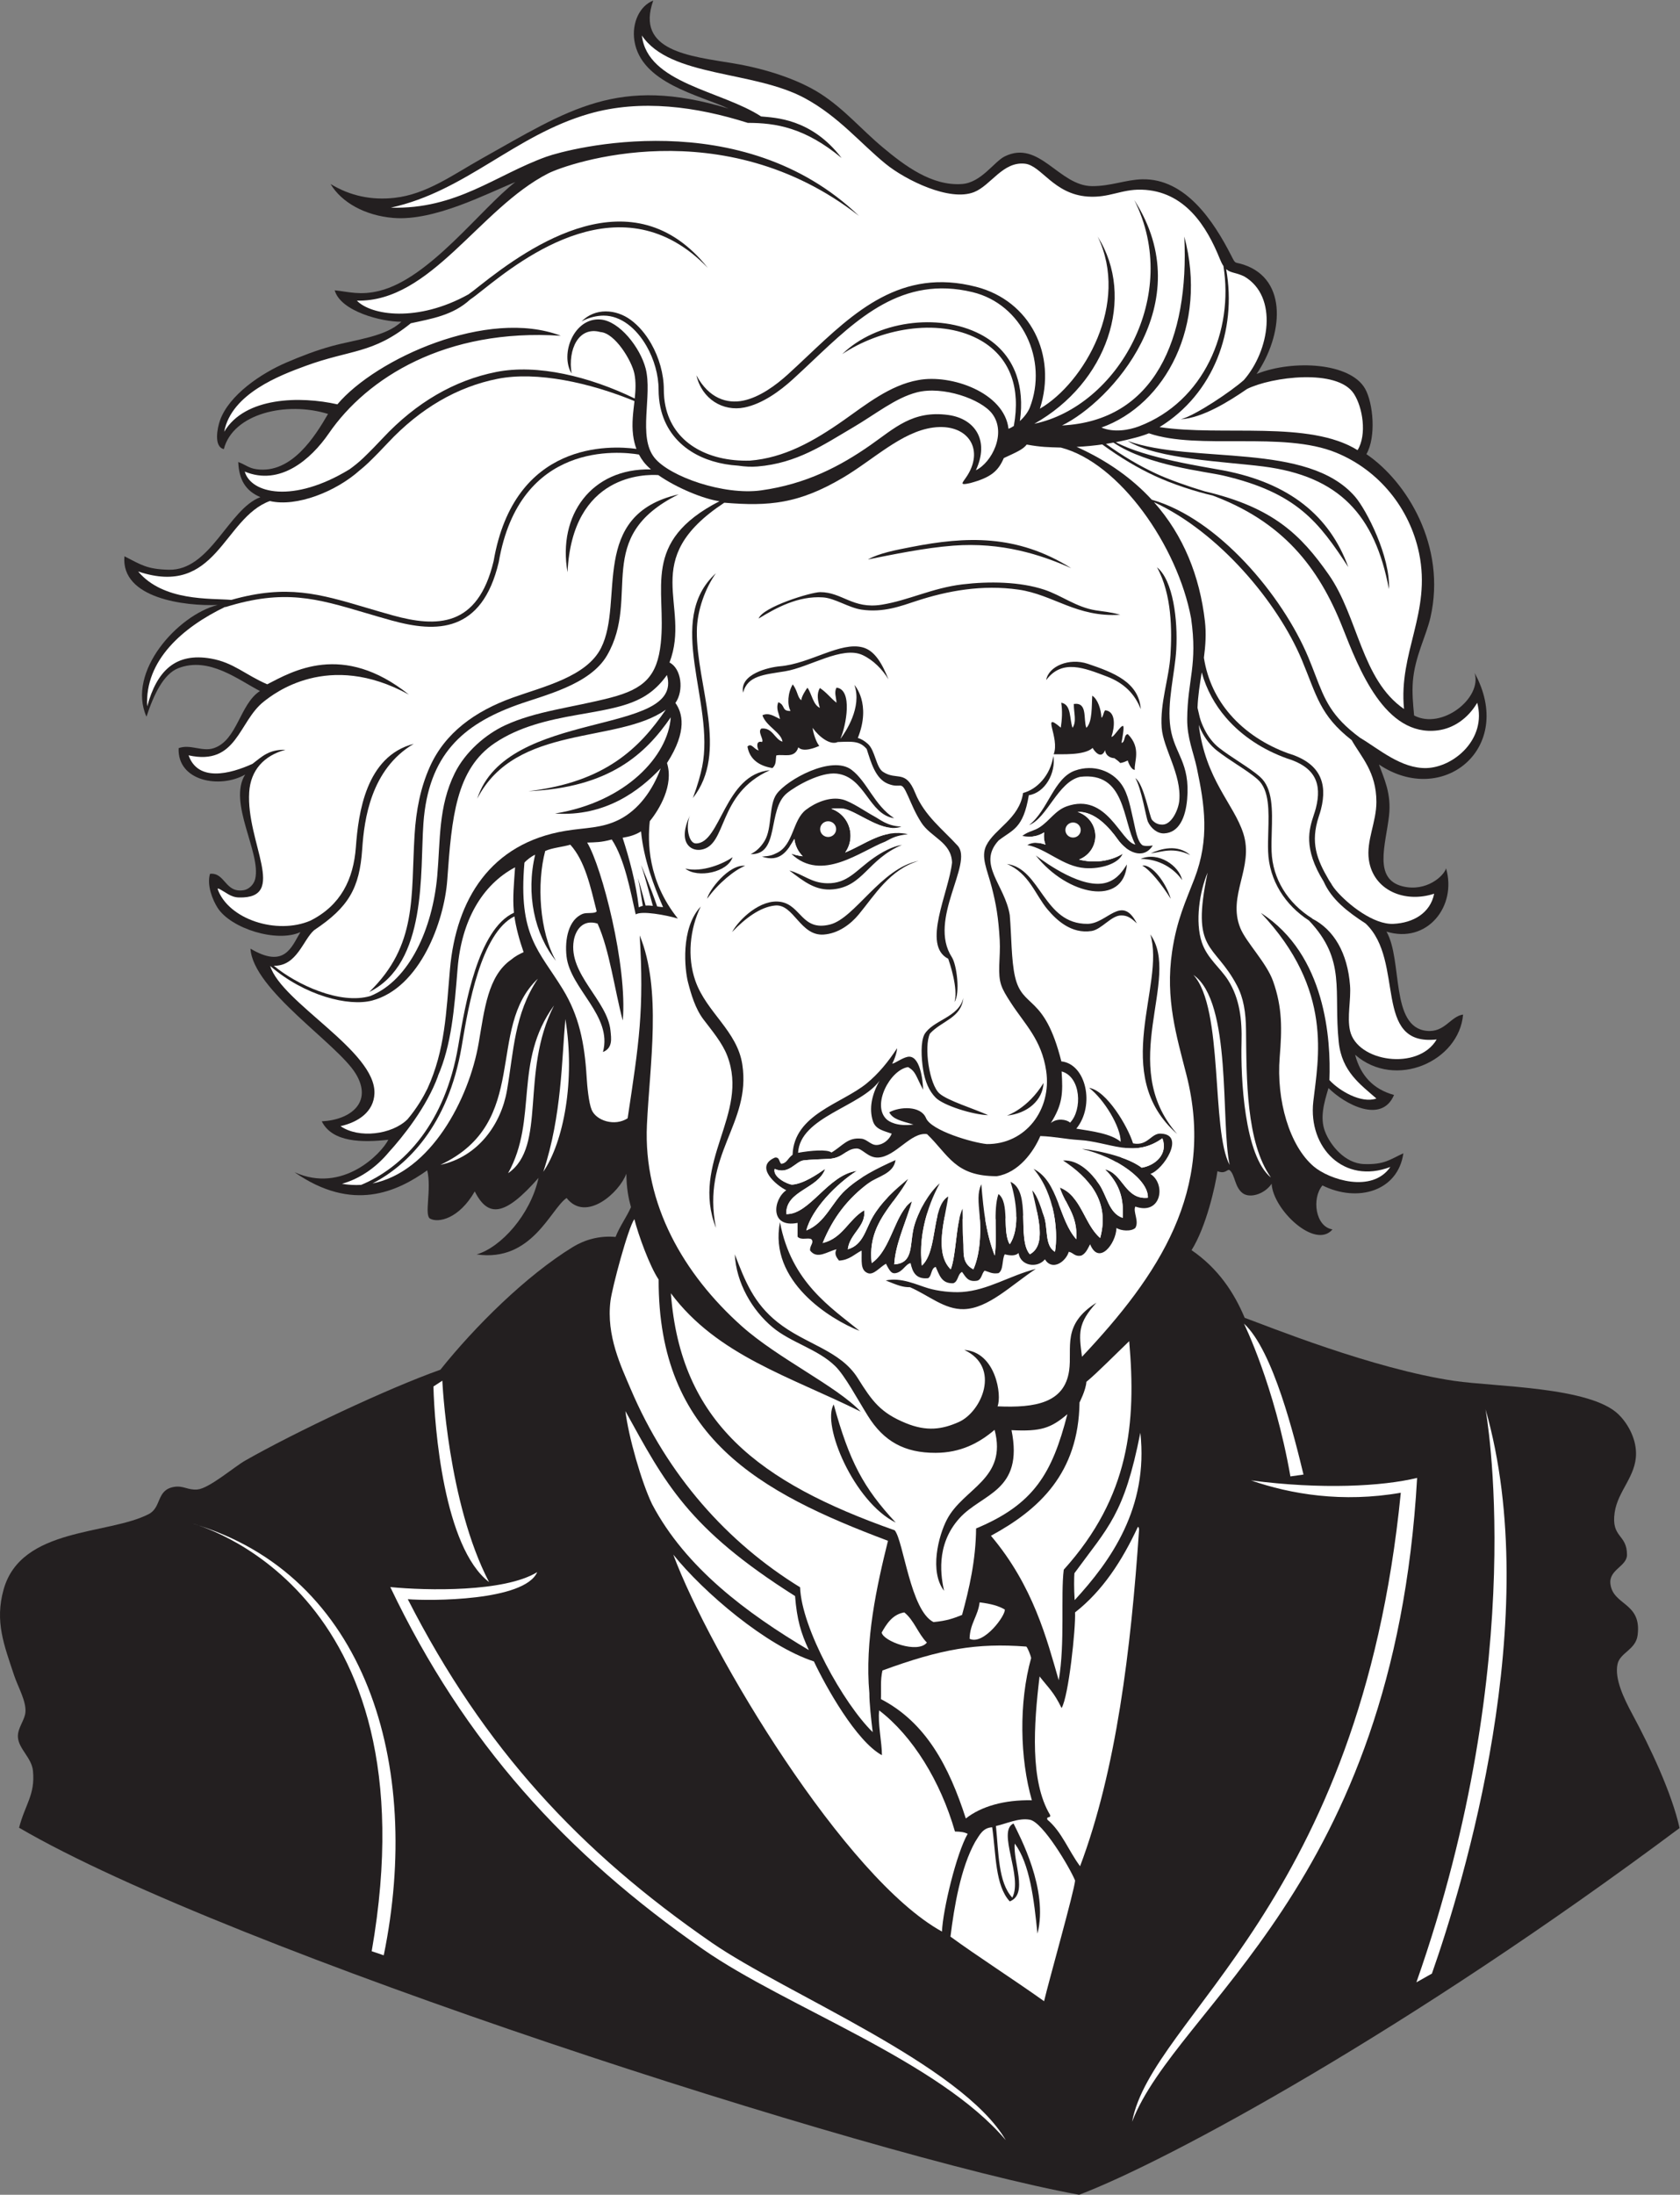 <?xml version="1.0" encoding="UTF-8" standalone="no"?>
<svg
   xmlns:dc="http://purl.org/dc/elements/1.1/"
   xmlns:cc="http://creativecommons.org/ns#"
   xmlns:rdf="http://www.w3.org/1999/02/22-rdf-syntax-ns#"
   xmlns:svg="http://www.w3.org/2000/svg"
   xmlns="http://www.w3.org/2000/svg"
   viewBox="0 0 707.773 923.973"
   height="923.973"
   width="707.773"
   xml:space="preserve"
   id="svg2"
   version="1.1"><rect x="0" y="0" width="707.773" height="923.973" fill="#808080" stroke="none"/><defs
     id="defs6" /><g
     transform="matrix(1.333,0,0,-1.333,0,923.973)"
     id="g10"><g
       transform="scale(0.1)"
       id="g12"><path
         id="path14"
         style="fill:#231f20;fill-opacity:1;fill-rule:evenodd;stroke:none"
         d="m 1702.03,3211.56 c -106.9,-121.76 -159.48,-126.03 -201.57,-42.75 -49.87,-86.92 -115.22,-100.02 -140.97,-86.11 -19.67,10.6 5.26,92.48 -9.22,152.65 -94.9,-67.09 -235.15,-134.06 -419.622,-5.84 152.522,-69.1 274.972,59.26 296.602,102.44 -81.12,-9.06 -176.73,-9.08 -210.32,58.17 91.17,4.57 162.51,60.06 107.15,150.78 -57.59,94.37 -324.291,263.99 -332.51,394.59 108.098,-63.95 129.407,4.76 157.899,52.26 -74.512,-34.27 -220.321,11.28 -261.903,76.96 -15.824,25 -34.515,71.24 -23.812,107.15 48.266,4.89 47.277,-62.06 107.144,-51.59 14.731,2.58 31.325,16.65 35.719,35.71 19.067,82.72 -87.394,241.23 -31.75,329.36 -79.949,-45.52 -214.668,-21.16 -210.316,83.34 36.953,13.75 74.265,-12.31 111.113,0 74.652,24.93 82.242,139.41 145.953,180.46 -68.117,35.02 -160.816,109.77 -258.058,72.13 -47.227,-18.29 -78.098,-84.73 -100.633,-153.22 -63.317,141.75 99.265,321.24 224.969,352.83 -102.211,-4.04 -306.336,20.08 -294.672,153.79 53.734,-27.32 70.937,-40.62 139.582,-42.51 132.054,-3.65 189.351,191.79 290.179,229.28 -47.871,20.25 -67.625,55.98 -70.019,110.95 22.949,-8.32 32.851,-19.29 57.621,-22.76 111.547,-15.69 186.055,105.6 226.184,174.59 -131.872,40.8 -300.161,1.4 -329.364,-111.11 -32.972,7.9 -20.261,68.04 -11.91,91.27 28.68,79.66 129.254,147.88 210.324,182.54 46.285,19.78 92.625,37.81 142.85,51.59 75.1,20.6 170.9,29.58 219.8,76.93 -61.4,-0.71 -192.22,32.68 -210.68,99.24 45.06,-4.53 80.31,-16.83 141.68,-1.57 158.59,39.44 319,258.06 428.98,343.29 -87.79,-35.05 -254.94,-123.99 -385.33,-113.13 -89.55,7.46 -163.57,48.78 -198.41,107.14 62.51,-37.91 129.83,-51.7 202.37,-43.66 100.78,11.19 184.01,72.66 273.82,123.02 276.96,155.32 432.68,264.88 781.73,158.73 -92.77,43.25 -276.55,80.18 -297.61,214.28 -8.72,55.47 16.21,110.23 59.52,126.99 -56.66,-159.79 115.05,-175.29 253.97,-198.42 104.77,-17.43 206.24,-52.02 273.8,-95.23 75.74,-48.42 129.39,-113.1 198.41,-170.64 67.76,-56.44 154.01,-122.21 250,-115.07 60.7,4.51 101.18,70.79 134.92,87.3 109.49,53.58 170.93,-93.32 275.71,-94 59.26,-0.38 106.55,20.41 158.74,21.58 136.53,3.05 225.73,-132.14 281.29,-241.11 15,-29.44 9.13,-18.44 39.37,-28.57 141.73,-47.41 123.25,-224.05 40.73,-345.13 l 1.78,0.72 c 113.75,44.78 294.63,35.41 341.26,-47.61 25.51,-45.42 35.28,-152.09 3.98,-206.35 127.69,-86.54 253.82,-290.92 202.37,-515.87 -13.26,-57.97 -49.51,-124.06 -55.56,-202.38 -2.74,-35.73 0.43,-69.45 3.98,-107.14 88.05,-46.28 215.98,55.49 191.13,134.53 130.04,-237.83 -100.9,-424.66 -302.24,-289.29 15.63,-43.67 40,-91.53 31.74,-162.7 -10.56,-91.05 -50.33,-199.43 43.65,-222.22 74.38,-18.03 130.39,33 136.64,57.11 35.08,-120.1 -59.84,-239.5 -188.23,-199.96 51.91,-91.18 11.06,-301.38 126.98,-313.49 57.08,-5.97 75.36,46 115.09,51.58 -12.34,-147.32 -213.78,-238.09 -341.27,-126.98 17.36,-65.97 57.58,-109.09 123.02,-126.99 -39.16,-92.78 -156.73,-28.64 -207.17,21.91 -14.22,-47.65 -27.58,-93.4 -11.09,-136.97 16.21,-42.85 62.5,-100.92 123.02,-103.18 65,-2.45 82.63,14.76 124.77,34 -17.01,-119.47 -144.31,-156.78 -255.73,-101.47 -34.65,-40.76 -22.26,-130.7 31.75,-138.88 -54.8,-64.75 -188.38,62.89 -192.37,144.26 -21.78,-32.6 -69.03,-47.48 -92.13,-29.44 -24.99,19.51 -23.45,57.62 -40.07,71.8 -7.7,6.56 -12.39,-13.56 -38.96,-2.72 -6.88,-46.95 -35.13,-174.61 -81.93,-249.45 83.26,-56.99 134.18,-133.16 167.87,-213.61 69.78,-25.2 404.69,-161.45 663.3,-199.34 128.24,-18.79 427.84,-18.14 518.05,-105.51 25.68,-24.86 55.12,-71.15 55.55,-123 0.61,-72.41 -57.39,-118.42 -67.46,-186.51 -11.99,-81.25 39.07,-67.95 38.87,-134.26 -0.12,-36.54 -57.7,-46.52 -52.41,-91.6 8.13,-69.27 99.65,-57.81 85.98,-162.36 -6.04,-46.06 -55.66,-54.67 -63.5,-91.27 -9.74,-45.43 18.91,-106.21 47.24,-158.73 54.66,-101.39 124.16,-247.11 148.88,-358.87 C 4452.42,519.59 3693.59,107.402 3410.57,0 2745.05,121.816 724.242,771.406 60.258,1159.22 c 19.68,75.21 51.152,103.73 43.98,179.32 -3.965,41.77 -45.593,69.66 -47.621,107.14 -1.551,28.71 21.996,52.8 23.812,79.36 2.391,35.14 -23.945,79.53 -35.719,115.1 -31.613,95.54 -61.922,169.78 -33.203,271.83 55.488,197.07 331.121,171.37 458.961,237.99 40.609,21.29 23.297,75.14 78.207,85.41 30.754,5.74 44.453,-10.74 75.394,-7.95 37.051,3.36 116.121,71.54 150.797,91.27 158.531,90.2 448.963,227.35 616.953,286.99 107.59,134.85 270.73,297.13 418.75,387.62 36.82,22.5 83.33,36.43 134.92,31.74 13.2,33.83 33.98,60.98 48.67,93.98 -7.93,28.99 -13.85,57.97 -14.63,105.84 -21.36,-59.25 -127.53,-155.15 -188.79,-76.81 -51.08,-34.91 -109.45,-203.73 -284.34,-178.23 76.47,22.06 170.38,125.22 195.63,241.74 v 0" /><path
         id="path16"
         style="fill:#ffffff;fill-opacity:1;fill-rule:evenodd;stroke:none"
         d="m 687.402,4124.92 c 33.618,-97.03 187.703,-146.49 293.653,-100.97 95.765,48.22 136.155,130.37 143.705,232.52 7.88,106.65 31.45,286.73 182.84,325.87 -135.71,-80.03 -156.57,-238.86 -162.83,-332.17 -8.35,-124.48 -43.66,-184.11 -151.817,-256.2 -35.355,-30.77 -54.5,-114.17 -127.594,-112.53 71.082,-58.95 209.181,-123.98 305.361,-95.45 124.23,50.2 196.4,214.27 211.12,378.62 10.04,112.05 3.07,219.57 55.55,325.39 33.19,66.91 97.45,122.37 158.74,150.79 97.5,45.22 212.21,55.97 333.32,87.3 106.82,27.64 147.86,68.1 158.96,172.1 18.47,172.92 -64.43,319.58 185.44,448.36 -49.87,7.02 -135.36,41.92 -193.24,82.53 -39.32,2.66 -272.18,5.2 -286.94,-306.83 -31.8,180.08 75.72,329.38 263.72,324.77 -9.32,8.03 -17.29,16.15 -23.45,24.2 -5.4,7.07 -10.26,14.62 -14.53,22.76 -60.39,10.11 -377.14,44.12 -443.13,-339.66 l -0.1,-0.52 c -26.54,-111.7 -75.61,-167.56 -136.34,-190.62 -60.24,-22.87 -131.17,-12.85 -202.67,6.93 -30.14,8.34 -57.94,16.57 -84.26,24.35 -152.54,45.13 -255.336,75.53 -440.719,17.66 l -0.289,0.92 C 577.984,4950.58 457.047,4846.3 465.18,4700.68 c 30.734,112.69 89.804,170.35 201.347,150.96 71.559,-12.43 108.121,-51.06 178.075,-81.26 78.464,40.24 237.508,135.21 447.738,-32.56 -255.65,140.41 -428.567,1.41 -458.121,-21.63 -80.918,-63.11 -84.477,-204.16 -238.25,-170.14 30.109,-84.69 130.847,-59.21 201.926,-26.93 30.613,23.21 51.585,45.61 104.527,44.49 -68.188,-18.26 -110.317,-64.63 -114.766,-133.58 -10.293,-158.98 124.129,-337.23 -32.797,-332.89 -26.214,0.73 -40.214,16.27 -63.492,27.78 -1.316,0 -2.64,0 -3.965,0 z M 2144.89,5370.34 c -273.85,-135.3 -118.38,-321.98 -226.1,-508.3 -54.67,-94.53 -200.9,-126.4 -286.95,-157.75 -168.14,-61.26 -278.1,-155.93 -293.65,-373.02 -11.05,-154.15 12.9,-442.04 -171.33,-532.71 153.04,148.1 131.43,300.93 143.35,495.52 4.89,79.92 19.04,150.27 48.15,215.43 48.12,107.69 142.46,175.7 261.57,218.58 97.91,35.25 233.95,65.89 279.84,157.34 74.15,147.77 -39.54,419.63 245.12,484.91 v 0" /><path
         id="path18"
         style="fill:#ffffff;fill-opacity:1;fill-rule:evenodd;stroke:none"
         d="m 3806.69,5380.06 c 216.98,-51.01 304.58,-137.54 392.59,-263.08 93.36,-133.19 103.21,-332.05 238.1,-424.6 -17.63,178.98 86.6,304.07 47.61,492.05 -29.27,141.12 -126.03,261.76 -261.89,317.46 -168.65,69.15 -434.86,7.03 -592.05,61.22 -18.92,-7.99 -57.55,-19.05 -104.53,-28.01 93.99,-50.89 280.92,-77.99 340.05,-89.28 208.29,-39.76 335.82,-143.47 394.77,-305.47 -92.84,141.59 -161.82,235 -395.94,289.38 -57.36,13.33 -237.37,30.84 -346.4,103.97 -7.73,-1.4 -15.65,-2.76 -23.73,-4.02 54.27,-39.16 106.79,-69.82 158.13,-93.73 40.47,-18.85 101.39,-40.43 153.29,-55.89 z m 583.02,-308.93 c -44.38,234.67 -157.8,356.47 -396.77,387.11 -121.85,15.62 -334.09,22.56 -429.03,80.71 207.99,-74.21 568.5,-2.14 718.7,-175.95 35.84,-41.46 111.99,-189.15 107.1,-291.87 v 0" /><path
         id="path20"
         style="fill:#ffffff;fill-opacity:1;fill-rule:evenodd;stroke:none"
         d="m 3664.62,5582.63 c 198.67,-29.93 473.01,22.46 625.93,-72.8 30.29,48.83 16.24,135.89 -11.9,178.57 -52.8,80.06 -260.23,52.9 -337.23,14.76 -57.65,-39.53 -140.09,-91.32 -209.73,-95.91 46.47,11.96 161.47,89.88 199.64,124.15 80.52,92.3 109.31,262.41 2.08,326.54 -26.29,13.39 -43.45,10.58 -58.16,23.51 C 3910,5888 3835.47,5687.18 3664.62,5582.63 v 0" /><path
         id="path22"
         style="fill:#ffffff;fill-opacity:1;fill-rule:evenodd;stroke:none"
         d="m 2006.12,5672.95 c 2.77,26.71 4.15,52.88 -1.27,78.94 -8.41,40.49 -61.04,127.91 -107.14,130.95 -68.97,19.05 -103.48,-54.56 -91.27,-130.95 -37.63,62.58 8.37,177.19 91.27,170.63 60.43,-4.77 125.77,-89.01 142.86,-154.75 22.09,-85.02 -25.43,-215.22 27.77,-281.75 48.16,-60.22 220.07,-119.5 337.3,-103.17 142.88,19.9 250.24,76.54 345.24,142.85 76.18,53.18 133.65,110.61 246.03,95.24 84.51,-11.55 131.22,-80.39 87.3,-174.6 49.97,23.92 98.04,117.21 51.58,178.57 -34.93,46.16 -155.86,88.61 -238.08,67.46 -67.57,-17.39 -129.66,-68.47 -202.39,-111.12 -93.38,-54.75 -176.04,-112.55 -301.58,-123.01 -18.88,-1.56 -39.6,-0.54 -60.58,2.65 -56.07,3.46 -107.84,18.61 -149.66,45.41 -48.13,30.87 -83.05,77.07 -96.26,138.56 -1.88,8.76 -3.32,17.89 -4.3,27.37 -0.98,9.56 -1.49,19.3 -1.49,29.18 0,45.67 -14.08,95.29 -38.07,137.12 -15.9,27.74 -36.12,51.97 -59.37,69.18 -22.83,16.9 -48.65,27.04 -76.24,27.04 -20.73,0 -47.54,-5.73 -70.03,-18.62 43.16,43.83 108.95,39.71 156.09,4.82 25.19,-18.63 46.92,-44.61 63.9,-74.22 25.36,-44.23 40.25,-96.83 40.25,-145.32 0,-17.91 1.65,-35.59 5.4,-53.12 12.22,-56.84 44.51,-99.56 89.03,-128.1 48.16,-30.88 110.7,-45.35 177.83,-43.42 107.57,8.66 200.25,60.08 297.31,128.3 67.39,47.37 145.18,110.23 234.25,126 104.05,19.76 272.61,-39.47 285.58,-153.78 5.25,1.96 10.96,5.03 16.78,8.91 11.22,61.21 7.55,112.82 -7.35,155.24 -19.24,54.78 -57.4,94.47 -106.38,119.93 -130.26,67.69 -311.7,30.36 -428.62,-48.3 106.55,104.07 303.54,131.91 436.24,62.96 52.56,-27.32 93.56,-70.06 114.33,-129.17 14.28,-40.67 18.9,-89 10.99,-145.26 13.7,12.87 25.84,28.62 31.47,43.15 58.03,149.65 -24.13,326.34 -181.25,364.16 -221.89,53.45 -364.35,-83.81 -506.92,-218.43 -20.68,-19.53 -41.36,-39.06 -61.91,-57.71 -39.72,-36.03 -95.07,-76.66 -152.15,-88.14 -67.64,-13.6 -134.36,26.62 -151.61,101.45 39.75,-73.55 97.2,-89.99 147.3,-79.92 52.18,10.48 104.1,48.82 141.65,82.89 20.94,19.01 41.3,38.23 61.65,57.45 148.5,140.22 296.9,280.35 533.61,219.17 171.34,-44.27 255.77,-215.03 201.38,-384.89 139.54,81.38 284.93,332.85 182.53,543.65 121.53,-193.02 29.76,-462.17 -200.27,-591.27 261.55,54.48 467.59,405.98 316.07,706.51 210.72,-327.76 -76.26,-637.82 -228.44,-711.85 292.54,14.72 402.08,273.57 386.45,596.61 74.88,-279.66 -59.47,-531.04 -261.89,-603.18 38.69,-16.28 86.13,-8.56 119.04,3.98 204.86,78.07 299.69,301.41 266.52,506.21 -3.72,5.47 -7.37,12.51 -11.06,21.73 -40.97,102.18 -110.4,215.51 -247.52,219.32 -64.5,1.8 -102.52,-26.6 -170.47,-21.74 -108.25,7.75 -146.12,98.3 -198.57,103.84 -69.72,7.37 -107.08,-68.36 -160.27,-89.66 -77.51,-31.04 -217.13,38.36 -279.16,88.7 -79.57,64.57 -148.11,149.24 -255.02,207.3 -163.61,88.86 -426.29,65.57 -515.87,198.42 17.49,-151.79 250.39,-173.3 376.84,-255.59 42.07,-4.16 158.3,-5.39 254.33,-131.21 -116.31,96.52 -208.33,110.79 -296.51,110.95 -161.31,51.03 -337.46,75.99 -501.68,28.69 -235.2,-67.74 -390.23,-244.96 -626.62,-296.49 209.2,-5.78 330.59,103.15 492.21,161.03 68.74,24.63 616,169.53 987.5,-187.05 -429.88,335.51 -919.83,166.01 -982.47,134.04 -217.06,-110.77 -370.52,-406.88 -604.39,-401.67 45.02,-46.62 191.9,-69.46 352.78,19.88 8.59,5.96 20.66,15.51 35.58,27.32 157.87,124.88 483.57,354.44 720.77,56.25 -269.42,279.79 -587.05,28.54 -710.56,-69.17 -17.24,-13.63 -30.82,-24.38 -40.4,-30.61 -54.75,-50.29 -121.94,-60.69 -187.7,-75.13 -120.59,-97.49 -190.09,-82.31 -333.164,-134.89 -78.571,-28.87 -234.16,-86.91 -256.617,-207.75 65.718,110.66 240.839,112.94 357.711,86.62 121.57,143.97 475.17,304.89 706.09,216.56 -364.32,24.03 -612.75,-133.33 -733.12,-308.3 -56.681,-82.36 -154.342,-166.92 -265.701,-120.68 19.231,-68.77 152.613,-101.68 331.261,7.34 13.68,9.82 28.99,21.89 43.75,36.03 22.68,21.76 44.74,44.69 61.17,62.24 106.08,113.33 227.37,182.86 358.29,208.94 129.81,25.87 294.26,-13.89 438.11,-83.75 v 0" /><path
         id="path24"
         style="fill:#ffffff;fill-opacity:1;fill-rule:evenodd;stroke:none"
         d="m 2011.41,5513.87 c -4.92,13.03 -8.48,27.45 -10.53,43.58 -4.74,37.47 0.51,72.91 4.36,107.34 -139.49,57.58 -308.39,95.11 -432.93,70.3 -126.49,-25.2 -243.81,-92.52 -346.57,-202.32 -16.99,-18.13 -39.51,-41.58 -61.95,-63.1 -8.98,-8.6 -18.17,-16.51 -27.13,-23.66 -74.86,-66.99 -199.59,-116.69 -283.805,-96.83 -147.761,-54.02 -167.429,-305.64 -416.234,-222.57 79.684,-94.75 228.238,-84.2 294.512,-89.64 175.289,49.59 277.637,19.33 426.437,-24.68 26.37,-7.81 54.22,-16.05 84,-24.29 68.58,-18.97 136.24,-28.73 192.46,-7.38 55.72,21.15 101,73.51 126.07,179 v 0 c 65.53,379.42 367.85,365.57 451.31,354.25 v 0" /><path
         id="path26"
         style="fill:#ffffff;fill-opacity:1;fill-rule:evenodd;stroke:none"
         d="m 1177.32,3193.98 c 183.13,36.43 304.6,264.71 335.47,442.85 18.45,106.45 28.9,212.4 102.7,263.92 12.36,10.5 27.01,18.26 39.37,23.62 -13.47,38.57 -24.1,77.84 -29.07,113.09 -106.35,-52.51 -146.13,-288.73 -164.73,-399.23 l -2.01,-11.94 c -21.29,-125.47 -64.85,-220.04 -116.93,-290.18 -51.03,-68.73 -110.25,-114.06 -164.8,-142.13 v 0" /><path
         id="path28"
         style="fill:#ffffff;fill-opacity:1;fill-rule:evenodd;stroke:none"
         d="m 1228.65,3292.48 c -35.46,-42.69 -84.98,-81.7 -147.85,-99.65 20.79,-3.49 40.95,-4.53 60.5,-3.42 61,25.08 132.2,72.7 191.99,153.25 51.15,68.88 93.94,161.87 114.91,285.44 l 2.02,11.94 c 19.08,113.39 60.07,356.87 174.14,408.92 -0.17,1.52 -0.32,3.03 -0.46,4.53 -3.98,42.77 0.51,87.7 3.97,138.89 -104.68,-55.75 -169.41,-168.68 -181.7,-320.36 -10.31,-127.23 -19.32,-240.49 -62.3,-339.04 l 0.52,0.27 c -35.9,-98.6 -112.16,-193.04 -155.74,-240.77 v 0" /><path
         id="path30"
         style="fill:#ffffff;fill-opacity:1;fill-rule:evenodd;stroke:none"
         d="m 853.867,3880.83 c 36.43,-116.34 334.643,-268.85 329.563,-402.73 -2.18,-57.71 -50.85,-90.5 -107.14,-103.18 57.6,-40.04 162.48,-26.64 210.98,21.06 l -0.13,-0.37 c 30.93,36.38 51.7,73.18 63.72,97.73 56.21,122.71 59.33,242.64 71.21,376.98 19.57,221.55 128.68,397.77 364.53,437.14 63.83,10.66 114.52,7.42 170.63,35.71 61.09,30.81 105.55,92.77 130.95,161.82 -66.5,-70.13 -174.73,-153.45 -334.13,-142.75 225.56,36.74 357.5,182.58 365.89,303.87 -80.18,-116.4 -193.98,-222.05 -450.08,-233.32 242.99,28.53 351.47,136.09 434.51,257.46 -152.03,-108.75 -474.33,-43.98 -596.1,-281.16 92.27,286.51 655.63,195.67 599.59,390.59 -63.12,-88.31 -139.47,-100.93 -280.34,-125.35 -98.69,-17.1 -187.72,-38.73 -263.14,-89.1 -123.91,-82.73 -136.74,-236.29 -150.79,-432.53 -9.45,-131.87 -86.38,-340.95 -237.4,-381.04 -74.06,-19.64 -212.975,14.89 -322.323,109.17 v 0" /><path
         id="path32"
         style="fill:#ffffff;fill-opacity:1;fill-rule:evenodd;stroke:none"
         d="m 4297.87,4601.88 c 60.31,-35.86 130.84,-98.49 210.93,-96.01 85.43,2.65 190.73,91.21 159.92,206.13 -29.69,-50.12 -75.26,-80.67 -124.2,-87.08 -167.7,-21.97 -250.26,195.78 -301.59,325.39 -76.11,192.11 -189.88,333.46 -409.58,416 -55.42,12.79 -127.26,35.98 -183.44,62.14 -53.91,25.12 -109.12,57.62 -166.27,99.48 -26.2,-3.76 -53.72,-6.57 -81.01,-7.71 97.87,-43.89 176.35,-100.45 237.45,-166.84 209.8,-59.55 413.24,-302.79 494.83,-497.84 8.05,-19.23 15.37,-38.3 22.22,-56.13 29.85,-77.69 50.17,-130.54 140.77,-197.5 l -0.03,-0.03 v 0" /><path
         id="path34"
         style="fill:#ffffff;fill-opacity:1;fill-rule:evenodd;stroke:none"
         d="m 4200.47,4151.24 c 2.71,-4.27 5.55,-8.61 8.56,-13.04 l -0.35,-0.23 c 4.99,-7.61 9.59,-13.79 13.53,-18.39 38.84,-45.42 119.43,-108.62 181.42,-105.75 63.56,2.94 117,34.5 128.99,95.22 -93,-30.58 -192.46,10.47 -206.36,107.14 -8.62,60.02 23.81,118.38 23.81,182.54 0,94.92 -47.78,141.63 -78.14,195.32 -100.88,78.78 -110.39,140.81 -157.34,253.04 -76.59,183.13 -263.48,404.8 -467.48,498.53 93.57,-105.13 144.7,-234.12 161.03,-376.21 4.52,-39.38 1.75,-77.5 -3.23,-115.17 11.06,-71.2 41.06,-130.52 82.11,-178.28 49.74,-57.85 115.73,-98.82 184.05,-123.49 l 0.02,0.02 c 50,-15.15 81.3,-38.04 97.54,-68.09 16.26,-30.07 17.07,-66.65 6.18,-109.27 -1.82,-7.15 -4.21,-14.4 -6.74,-22.07 -27.22,-82.72 -6.75,-135.08 32.4,-201.82 v 0" /><path
         id="path36"
         style="fill:#ffffff;fill-opacity:1;fill-rule:evenodd;stroke:none"
         d="m 4147.27,4030.21 c 68.88,-34.96 111.62,-108.84 119.48,-210.84 3.52,-45.8 -9.89,-98.72 0,-142.85 22.16,-99.06 215.61,-127.4 273.8,-27.78 -204.28,-22.67 -98.76,247.01 -224.42,366.04 -57.13,37 -107.59,75.8 -132.65,132.54 -65.65,105.9 -45.98,165.71 -31.1,210.91 2.43,7.4 4.74,14.41 6.42,20.97 9.87,38.64 9.4,71.3 -4.7,97.38 -14.12,26.11 -42.26,46.29 -87.8,60.08 l -0.38,0.16 c -70.98,25.56 -139.62,68.16 -191.43,128.42 -34.26,39.84 -61.14,87.39 -76.49,142.81 -5.91,-37.12 -11.96,-74.15 -13.24,-111.91 5.68,-21.54 5.7,-35.81 22.51,-69.1 11.32,-22.39 27.18,-43 45.71,-57.44 19.8,-15.44 41.45,-29.65 62.21,-43.3 25.14,-16.51 49.06,-32.22 67.24,-48.39 40.91,-36.35 38.92,-105.07 36.95,-173.1 -0.62,-21.32 -1.24,-42.59 -0.5,-62.61 1.58,-43.49 14.45,-83.89 35.94,-119.25 22.47,-36.98 54.4,-68.49 92.73,-92.29 l -0.28,-0.45 v 0" /><path
         id="path38"
         style="fill:#ffffff;fill-opacity:1;fill-rule:evenodd;stroke:none"
         d="m 4350.07,3462.23 c -50.63,44.47 -109.38,85 -119.05,178.57 -16.8,162.91 24.68,257.77 -93.99,383.5 -37.67,24.31 -69.13,55.98 -91.6,92.96 -22.43,36.93 -35.88,79.13 -37.54,124.55 -0.74,20.33 -0.12,41.78 0.51,63.3 1.89,65.47 3.81,131.61 -33.28,164.58 -17.74,15.76 -41.24,31.2 -65.96,47.44 -20.98,13.78 -42.82,28.14 -62.94,43.82 -19.85,15.46 -36.76,37.39 -48.76,61.14 -3.32,6.58 -6.28,13.3 -8.82,20.08 21.7,-174 110.52,-248.78 140.79,-342.65 34.68,-107.42 -51.47,-196.19 -9.3,-299.21 18.48,-45.15 82.62,-109.1 103.39,-167.47 29.89,-83.93 28.03,-152.78 21,-239.66 -11.04,-136.52 30.87,-280.11 107.14,-345.23 49.29,-42.09 184.73,-85.78 242.56,-1.91 -146.68,-55.86 -259.88,60.99 -243.58,206.23 15.09,134.52 64.83,352.52 -165.56,596.05 205.34,-131.64 221.49,-401.26 216.56,-527.91 31.23,-34.23 101.61,-75 148.43,-58.18 v 0" /><path
         id="path40"
         style="fill:#ffffff;fill-opacity:1;fill-rule:evenodd;stroke:none"
         d="m 2026.07,4305.75 c 7.68,-86.24 40.95,-173.75 69.5,-239.11 -5.59,0.15 -11.83,1.11 -18.62,2.16 -20.78,61.69 -50.79,130.77 -50.79,130.77 7.79,-21.53 25.93,-87.25 37.22,-128.86 -7.23,0.85 -14.92,1.33 -23,0.81 -12,46.91 -24.37,87.18 -24.37,87.18 3.71,-15.45 10,-52.61 15.69,-88.15 -6.44,-1.03 -5.86,-1.76 -12.7,-4.58 -8.92,76.8 -30.34,155.24 -51.23,219.77 20.17,3.63 36.46,7.02 58.3,20.01 v 0" /><path
         id="path42"
         style="fill:#ffffff;fill-opacity:1;fill-rule:evenodd;stroke:none"
         d="m 3287.97,3343.67 c 47.28,-1.68 81.05,-10.08 121.64,-12.4 97.24,-5.53 173.74,-59.49 264.13,5.31 18.74,-50.64 -22.88,-85.84 -65.44,-92.85 -58.42,44 -179.75,59.61 -188.61,59.16 111.31,-25.53 210.99,-98.42 208.17,-154.16 -72.15,-7.3 -79.16,77.34 -134.38,89 46.94,-47.89 58.07,-92.53 55.02,-152.48 -44.03,13.97 -49.8,70.41 -75.4,107.13 -23.75,34.08 -63.76,77 -113.16,74.03 80.78,-53.03 149.18,-128.48 117.12,-244.65 -51.09,44.12 -58.9,131.56 -126.98,158.73 17.45,-53.99 56.6,-86.25 51.59,-162.7 -56.44,62.62 -56.03,182.05 -134.92,222.23 68.44,-80.29 78.07,-202.38 67.46,-261.91 -34.12,20 -20.82,76.42 -35.71,115.07 -7.82,20.32 -18.73,61.18 -36.06,78.64 19.42,-85.86 45.18,-172.89 -7.6,-201.64 -42.52,48.49 6.73,197.14 -61.06,228.94 17.7,-55.08 31.41,-146.72 -2.43,-197.21 -24.97,39.83 0.86,130.49 -35.71,158.73 -17.53,-51.25 -2.57,-135.01 -11.9,-194.45 -27.04,70.86 -34.74,134.86 -42.28,225.22 -12.66,-27.31 -9.15,-54.69 -5.35,-98.23 5.43,-62.22 -0.22,-127.73 -19.83,-170.64 -39.47,21.33 -28.66,55.98 -32.07,90.94 -2.06,21.36 -1.23,70.64 -2.09,100.68 -21.14,-43.69 -19.33,-144.75 -37.28,-191.62 -53.55,52.58 -17.76,160.27 -7.93,230.16 -53.39,-31.25 -31.97,-171.7 -83.32,-218.25 -10.99,86.49 13.72,181.78 56.37,259.81 -32.52,-28.36 -66.55,-85.53 -80.19,-132.81 -16.4,-56.86 1.01,-119.07 -63.49,-123.03 3.49,65.45 37.61,134.24 55.54,198.42 -54.4,-36.88 -64.61,-152.31 -126.98,-194.44 -14.27,125.98 72.14,184.03 115.09,265.86 -36.71,-31.03 -80.54,-67.44 -111.11,-119.04 -23.57,-39.81 -30.39,-89.34 -79.37,-103.17 5.82,49.95 58.92,73.05 51.59,122.99 -49.26,-28.77 -67.67,-88.4 -130.96,-103.16 32.8,80.47 79.6,140.96 146.83,190.49 26.72,19.67 77.79,28.45 83.34,71.4 -60.53,-27.38 -114.16,-54.08 -158.73,-95.21 -43,-39.69 -63.96,-103.99 -123.03,-126.99 16.49,66.85 95.9,147.95 159.67,188.16 -91.42,-12.64 -149.37,-138.81 -223.16,-136.58 -2.25,75.15 100.91,78.89 123.02,142.87 -25.01,-17.34 -67.77,-46.91 -104.09,-49.81 -13.05,-0.05 -63.28,23.93 -55.44,49.58 44.32,-19.44 65.67,23.65 91.24,27.1 15.36,2.09 62.16,3.99 78.46,4.63 47.51,1.9 54.67,32.29 89.04,32.84 18.47,0.29 35.81,-29.67 67.46,-28.64 55.79,1.84 104.03,81.74 155.25,74.01 68.44,-65.88 88.13,-133.19 220.52,-132.87 68.7,10.76 116.15,76.77 137.51,126.81 v 0" /><path
         id="path44"
         style="fill:#ffffff;fill-opacity:1;fill-rule:evenodd;stroke:none"
         d="m 2004.85,3081.29 c 12.49,-49.49 48.06,-147.93 76.77,-190.88 -1.28,-497.71 316.77,-671.78 724.82,-825 -35.37,-142.5 -73.9,-316.97 -58.8,-481.46 -0.28,-29.3 5.71,-83.77 10.58,-122.97 -92.56,90.43 -225.15,328.57 -229.56,457.61 -229.68,140.98 -419.62,353.68 -535.71,626.98 -29.57,69.61 -77.54,167.81 -63.5,277.77 5.36,42.05 55.32,229.79 75.4,257.95 z m 1591.26,-972.23 c 3.86,-0.1 3.08,-4.84 3.97,-7.93 -25.79,-379.39 -72.28,-760.6 -186.51,-1063.49 -35.76,47.57 -57.73,108.94 -103.17,146.83 -4.9,12.83 12.83,3.03 7.94,15.88 -63.32,106.17 -51.23,284.08 -32.8,436.7 28.95,-37.17 44.84,-48.83 69.56,-99.9 22.22,36.01 45.08,253.46 42.61,302.09 87.5,68.57 148.75,163.38 198.4,269.82 z m -27.28,586.8 c 22.52,-258.4 1.68,-490.7 -206.84,-721.72 -10.05,-79.8 4.4,-233.05 -15.88,-349.2 -37.33,128.46 -79.9,297.42 -214.27,456.35 152.5,82.67 276.82,197.42 280.01,421.07 0.01,0.39 19.94,38.4 21.71,65.12 32.4,26.47 91.99,86.93 135.27,128.38 z m -472.72,-824.88 c 37.81,-4.87 59.19,-11.04 79.37,-22.44 4.16,-17.23 -66.29,-114.01 -111.12,-92.64 0.95,47.99 26.48,71.4 31.75,115.08 z m -238.08,-31.74 c 30.99,-24.59 43.6,-67.52 71.41,-95.26 -28.89,-36.3 -138.7,4.5 -142.85,31.74 14.78,25.84 33.3,57.15 71.44,63.52 z m -79.37,-309.53 c 105.56,-80.88 193.51,-222.8 239.47,-382.44 19.02,-0.41 29.66,-2.02 40.18,-7.33 -35.2,-61.13 -78.23,-238.495 -81.24,-308.651 -305.29,167.988 -732.21,876.971 -849.2,1190.471 95.48,-119.01 294.51,-288.81 444.44,-337.29 37.8,-80.06 133.71,-251.89 214.98,-296.21 0.34,38.75 -13.74,102.03 -8.63,141.45 v 0" /><path
         id="path46"
         style="fill:#ffffff;fill-opacity:1;fill-rule:evenodd;stroke:none"
         d="m 1976.57,2474.98 c 125.61,-227.6 197.09,-369.92 536.21,-584.16 5.87,-73.83 18.28,-116.31 43.65,-170.64 -196.15,116.23 -389.83,260.29 -495.53,460.89 -33.54,69.71 -74.52,212.82 -84.33,293.91 z m 1282.41,-779.63 c -39.44,-141.21 -35.57,-318.34 2.26,-449.47 -87.87,1.87 -160.64,-19.59 -208.78,-57.44 -52.91,164 -125.52,302.81 -268.29,376.97 1.38,31.76 -2.41,58.69 4.83,90.43 185.61,68.01 297.56,87.4 454.59,75.49 4.61,-4.14 13.42,-26.92 15.39,-35.98 z m 40.84,-1083.963 c -100.8,71.543 -212.52,142.988 -295.86,203.867 11.77,95.312 32.45,217.776 78.12,299.476 14.25,22.13 24.27,44.33 53.71,45.93 12.21,-84.35 9.01,-184.117 55.56,-234.137 59.76,23.106 9.22,125.607 15.88,182.557 47.44,-63.88 60.71,-176.189 71.65,-284.392 35.82,138.828 -57.14,309.902 -75.63,347.872 -53.26,-24.3 30.64,-168.38 -3.95,-234.122 -44.65,47.949 -42.98,142.222 -51.6,226.192 32.01,6.76 71.37,26.39 107.14,19.84 41.33,-7.56 126.62,-152.01 143.02,-192.029 -2.17,-31.836 -83.55,-319.043 -98.04,-381.054 z m 304.23,1795.293 c 26.23,-237.15 -93.82,-405.14 -207.55,-528.63 -2.58,36.13 -1.87,72.95 -0.82,84.92 106.54,146.09 157.19,184.14 208.37,443.71 v 0" /><path
         id="path48"
         style="fill:#ffffff;fill-opacity:1;fill-rule:evenodd;stroke:none"
         d="m 3066.44,5405.87 c 67.07,18.08 88.68,38.97 106.11,78.99 43.84,20.22 60.85,27.89 72.37,42.66 46.43,-8.39 67.94,-8.27 107.68,-9.49 185.59,-47.49 369.51,-311.35 411.8,-538.85 21.29,-147.82 -11.25,-194.44 -12.29,-318.18 -0.52,-60.52 19.98,-105.18 30.51,-155.13 24.68,-117.04 40.78,-223.32 -7.55,-349.2 -27.11,-70.61 -55.75,-129.83 -70.6,-230.17 -22.26,-150.3 14.3,-267.94 45.34,-389.87 92.63,-363.95 -88.14,-633.17 -330.2,-890.01 -9.88,74.75 -14.16,104.83 45.5,170.61 -110.34,-69.57 -75.68,-142.33 -86.2,-214.73 -14.68,-101.11 -105.58,-117.91 -226.2,-112.48 14.22,34.02 -5.16,171.27 -105.03,178.18 116.73,-54.7 54.8,-195.74 -17.63,-227.81 -52.15,-23.09 -100.84,-30.62 -167.39,-3.34 -79.88,32.74 -106.21,69.26 -151.46,141.64 -55.74,89.14 -165.72,106.86 -253.97,177.19 -74.59,59.45 -102.21,128.61 -134.93,214.3 4.32,-90.22 54.93,-176.59 119.05,-230.16 58.66,-49.02 143.18,-68.95 198.41,-123.03 30.47,-29.8 68.96,-102.11 102.88,-156.66 50.21,-80.78 115.84,-117.52 214.59,-117.15 77.59,0.3 135.64,29.71 186.17,72.64 41,-156.02 -98.47,-183.77 -150.46,-282.95 -27.37,-52.23 -55.85,-164.74 -9.31,-225.31 -8.15,38.94 -29.72,142.79 49.26,229.69 71.03,78.16 203.13,84.21 163.97,277.54 93.51,-4.79 124.57,6.54 176.54,50.42 -48.13,-186.97 -105.27,-284.51 -288.49,-360.82 -0.86,-99.57 -21.73,-190.95 -44.35,-273.1 -27.81,-11.08 -47.51,-18.5 -90.27,-22.6 -73.14,36.6 -94.65,256.25 -122.63,289.85 -431.51,152.16 -676.49,341.26 -707.39,748.61 146.47,-196.56 378.42,-263.54 600.08,-373.89 -76.42,81.04 -261.37,167.48 -376.54,270.41 -182.97,163.52 -310.9,383.95 -299.22,635.45 8.82,189.81 47.81,426.68 -22.82,598.2 14.12,-236.13 -1.87,-337.56 -38.16,-577.59 -40.63,-26.33 -99.11,-7.85 -113.68,26.79 -9.24,21.96 -14.21,75.37 -15.87,103.16 -6.54,109 -24.53,194.68 -75.4,277.78 -74.96,122.48 -141.36,167.37 -121.2,399.59 5.23,6.99 24.61,22.06 33.9,25.01 -29.54,-122.7 -2.26,-251.2 65.69,-335.04 -52.46,92.27 -61.03,244.89 -33.94,346.94 22.77,10.3 53.8,12.34 79.36,19.85 46.51,-51.38 63.61,-132.16 83.33,-210.32 -5.18,-8.56 -31.28,-3.1 -43.64,-7.93 -45.43,-17.77 -57.84,-80.81 -51.59,-134.92 11.82,-102.36 146.22,-187.39 115.07,-301.59 31.4,12.6 26.22,42.74 23.81,67.47 -9.31,95.42 -133.92,178.3 -116.13,284.32 5.36,31.91 27.66,68.51 75.24,53.85 37.77,-82.6 54.24,-211.3 79.7,-306.21 15.17,171.43 -66,485.33 -112.49,562.06 26.53,0.96 43.02,0.27 77.65,9.67 40.91,-61.71 58.99,-163.08 75.73,-236.56 19.13,12.27 96.08,-2.08 133.16,-13.08 -96.45,120.46 -95.49,244.66 -88.63,307.59 29.89,36.75 76.31,113.2 54.34,183.59 66.03,102.32 48.04,159.56 26.6,189.73 27.63,38.93 18.9,108.93 -18.66,127.72 70.13,183.98 -102.76,322.93 173.14,504.68 141.54,-11.9 235.17,-3.39 374.47,78.65 96.68,56.93 185.78,145.55 285.72,158.72 106.08,14 161.48,-64.2 109.1,-149.7 -14.97,-24.39 -31.05,-34.43 8.05,-25.68 z m 115.78,-1997.63 c 0.2,0.04 66.1,21.33 115.92,103.07 -2.73,-54.59 -50.39,-96.52 -115.92,-103.07 z m 173.03,139.53 c 61.59,-17.03 65.98,-121.4 26.72,-161.83 -10.24,10.23 -41.48,15.25 -60.88,-1.19 37.36,59.14 38.55,93.83 34.16,163.02 z m -575.41,-29.32 c -24.75,-43.86 -33.8,-88.02 -21.02,-127.65 8.57,-26.56 34.07,-30.37 59.52,-39.69 -8.02,-19.63 -27.7,-35.04 -47.62,-35.7 -18.4,-0.62 -29.96,17.64 -47.61,19.84 -43.63,5.43 -59.33,-22.12 -95.24,-43.65 -13.12,10.69 -65.05,6.51 -105.52,-0.84 6.19,113.67 198.12,145.14 257.49,227.69 z m 232.95,1689.8 c 152.52,11.57 275.69,-27.91 373.01,-71.26 -172.19,108.32 -334.5,100.31 -503.98,67.29 -51.41,-10.03 -103.04,-19.61 -138.88,-39.69 76.92,15.36 179.33,36.79 269.85,43.66 z m -793.66,-698.41 c -5.28,-25.96 -14.22,-58.34 -29.31,-98.66 114.13,144.31 11.16,356.49 12.54,526.9 0.53,66.89 27.31,136.42 60.18,183.03 -163.62,-149.39 -2.03,-408.01 -43.41,-611.27 z m 1480.15,353.17 c -4.59,-74.52 -33.53,-151.74 -27.76,-230.16 4.77,-65.16 63.38,-147.62 55.55,-230.15 -2.71,-28.45 -23.76,-74.04 -51.6,-75.4 -15.78,-0.77 -26.42,5.69 -34.55,14.94 -7.66,8.72 -25.52,113.44 -52.68,131.69 19.08,-31.51 34.23,-125.66 39.47,-137.04 9.71,-21.13 29.79,-38.41 51.73,-37.37 47.83,2.27 67.56,51.93 72.49,107.26 10.37,116.66 -40.2,143.4 -52.65,226.07 -12.01,79.92 14.13,171.97 18.3,247.42 5.17,93.03 -9.69,218.2 -60.92,259.61 47.53,-85.86 47.34,-200.49 42.62,-276.87 z m -236.18,140.95 c -62.62,10.06 -107.15,46.81 -162.71,65.23 -76.72,25.44 -174.54,26.9 -258.8,16.74 -96.02,-11.58 -169.17,-50.29 -255,-64.19 -91.13,-14.76 -125.05,39.77 -194.44,39.68 -28.95,-0.03 -181.45,-46.65 -194.44,-83.33 55.22,33.77 125.22,72.16 203.57,66.75 37.47,-2.58 80.81,-32.53 121.45,-38.64 69.05,-10.38 125.99,11.75 173.4,27.28 98.01,32.1 207.83,52.43 323,35.88 110.35,-15.86 183.8,-88.41 321.43,-79.36 -35.21,9.54 -52.32,9.93 -77.46,13.96 z m -736.02,-117.14 c -70.79,19.33 -166.49,-51.41 -261.91,-59.52 -34.61,-2.94 -129.01,-24.49 -116.46,-83.5 13.13,54.54 68.13,57.08 132.33,67.62 77.87,12.79 180.93,81.56 245.57,51.09 33.75,-15.92 62.37,-45.16 81.37,-76.61 -20.06,50.19 -43.38,90.67 -80.9,100.92 z m 710.99,-51.75 c -58.44,19.7 -124.24,-7.25 -131.64,-51.42 50.41,67.75 121.41,37.85 190.47,11.9 55.85,-20.97 89.54,-55.53 108.52,-103.67 -6.18,85.32 -86.03,115.79 -167.35,143.19 z m -846.95,-139.06 c -21.76,9.99 -24.75,42.88 -39.02,63.45 -4.56,-4.69 -20,-29.52 -19.48,-39.3 -12.48,8.29 -10.88,28.18 -27.11,49.97 -15.96,-26.45 -18,-63.82 -7.03,-83.97 -29.62,-0.7 -15.12,18.32 -38.69,27.59 -8.33,-21.47 2.73,-35.93 5.38,-53.12 -15.75,7.08 -34.68,21.95 -55.56,11.91 11.53,-34.8 59.61,-54.11 63.49,-83.34 -24.76,6.99 -31.13,45.45 -66.93,41.4 -12.78,-10.24 8.6,-34.19 2.3,-42.39 -18.31,4.7 -17.28,-13.49 -10.76,-26.78 -15.88,4.66 -22.58,24.72 -35.39,12.4 6.82,-40.79 37.79,-61.58 79.03,-67.96 12.63,11.36 9.78,25.36 11.91,39.68 21.74,5.84 58.15,-11.66 69.84,25.78 15.31,-16.55 53.65,-1.28 66.24,4.62 -9.35,10.76 -19.22,39.26 -21,56.9 20,-28.33 55.79,-56 79.2,-44.8 46.66,1.77 69.75,3.88 91.69,-22.09 13.11,-40.69 27.19,-93.64 66.94,-109.62 45.05,-18.11 39.46,15.2 63.67,-38.77 12.55,-28.01 21.96,-52.53 41.81,-83.71 29.76,-46.74 95.01,-61.55 97.28,-126.3 -9.97,-94.21 -96.52,-261.51 -12.09,-303.98 3.92,-11.2 32.33,-94.31 19.85,-136.68 18.44,27.92 7.19,117.63 -8.44,141.76 -76.93,118.7 69.11,296.18 18.42,352.01 -45.58,50.22 -105.35,94.87 -134.4,166.99 -30.36,75.34 -57.76,37.37 -101.7,66.3 -21.96,14.46 -24.72,67.74 -47.63,88.16 -10.95,9.77 -20.99,15.72 -31.8,18.78 43.57,108.98 -10.84,167.38 -10.84,167.38 25.14,-70.63 -28.61,-149.42 -43.17,-168.89 l -0.78,-0.16 c 17.61,39.38 39.6,154.81 -12.62,160.61 -8.09,-15.17 -0.8,-30.35 0,-47.62 -19.93,15.78 -30.94,32.22 -52.45,46.42 -11.01,-18.13 -6.71,-40.02 -0.16,-62.63 z m 842.29,-63.15 c -10.44,27.92 5.01,81.72 -39.68,75.39 -0.17,-28.02 9.68,-54.75 -3.96,-75.4 -10.17,28.2 -3.07,73.66 -35.72,79.37 4.06,-26.67 2.41,-53.66 -1.41,-78.76 -64.29,55.15 -1.96,-31.59 -22.53,-84.1 22.39,0.88 96.75,-4.52 123.15,20 6.01,-11.26 27.42,-37.41 39.34,-6.95 2.54,-20.19 20.17,-25.04 29.4,-25.36 6.7,-4.72 12.98,-9.24 18.56,-15.3 9.28,1.3 16.39,4.77 23.8,7.93 1.68,-7.59 11.77,-30.52 22.23,-29.31 -3.58,22.56 22.41,68.21 -22.23,112.64 -13.71,-2.17 -6.95,-24.78 -19.84,-27.78 1.22,7.86 9.78,51.66 4.95,53.47 -7.67,2.87 -31.31,-38.79 -36.7,-33.63 9.85,28.39 15.84,79.68 -19.83,83.33 -5.73,-6.15 -5.3,-18.51 -11.9,-23.8 -0.92,26.86 -11.92,59.14 -28.99,69.86 -2.28,-31.42 1.02,-82.9 -18.64,-101.6 z m -742.16,-132.5 c -62.38,46.96 -203.85,-31.09 -236.75,-76.45 -25.34,-34.92 -13.53,-107.93 -38.14,-148.37 -12.52,-20.57 -27.63,-33.67 -43.98,-41.58 93.39,-3.01 51.41,141.31 114.92,192.74 29.4,23.82 107.01,67.39 157.35,61.56 90.03,-10.41 101.01,-129.3 181.3,-140.76 -62.9,40.73 -85.2,115.6 -134.7,152.86 z m 920.03,-238.61 c -17.3,11.55 -22.84,52.17 -28.07,74.16 -10.11,42.62 -16.71,87.14 -38.69,118.38 -29.75,42.3 -87.99,64.5 -146.81,43.64 -67.39,-23.88 -85.31,-125.82 -145.26,-172.15 57.47,22.42 90.66,136.14 161.12,152.31 144.04,17.25 133.66,-137.39 174.72,-213.87 -46.57,8.09 -89.48,165.96 -216.99,120.74 -36.12,-13.08 -52.51,-43.94 -84.71,-65.6 -19.08,-12.82 -35.88,-12.47 -55.55,-27.78 30.42,-6.07 51.5,0.12 69.1,11.15 -0.55,-3.73 -0.83,-7.55 -0.83,-11.44 0,-9.55 1.71,-18.71 4.84,-27.21 -20.03,6.99 -39.12,8.76 -57.25,-1.31 62.03,-12.31 112.61,-67.84 181.86,-72.84 51.29,-3.7 106.67,14.21 119.21,45.08 -38.53,-23.69 -91.03,-30.6 -137.65,-18.06 30.24,11.64 51.64,40.53 51.64,74.34 0,35.53 -23.65,65.64 -56.33,75.99 53.64,3.03 100.01,-48.39 127.55,-87.46 26.12,-37.04 79.11,-66.76 110.17,-18.61 -17.71,-2.25 -25.11,-1.75 -32.07,0.54 z m -377.82,165.45 c -11.92,-81.42 -90.27,-113.18 -116.23,-165.69 -18.17,-36.76 2.84,-76.06 17.36,-132.73 13.47,-52.59 20.88,-93.86 25.02,-166.56 1.5,-26.46 -0.59,-53.02 -1.43,-78.33 -1.86,-56.53 5.45,-71.28 37.14,-120.08 43.87,-67.55 96.53,-115.53 111.11,-214.28 18.17,-123.07 -65.54,-232.46 -187.72,-231.21 -43.63,4.16 -175.47,42.05 -192.1,82.15 -16.55,39.82 -83.28,36.37 -116.21,18.1 11.74,-21.87 36.1,-26.73 76.5,-38.45 -53.02,-7.27 -77.99,10.25 -84.09,15.7 -49.57,44.43 10.46,157.41 67.12,165.62 25.21,-14.46 24.24,-28.26 47.61,-71.43 -0.65,30.26 -10.2,112.57 -49.95,103.64 -18.16,-4.08 -40.78,-21.7 -47.86,-21.17 7.9,13.61 14.91,36.01 15.52,48.63 -27.16,-41.82 -58.46,-80.34 -96.27,-111.27 -78.52,-64.21 -229.49,-97.14 -234.06,-225.29 -16.62,-12.23 -16.86,-26 -35.79,-28.67 -7.42,5.82 -4.68,21.78 -19.84,19.84 -66.68,-28.47 4.63,-88.16 35.71,-103.16 -41.64,-28.42 -53.38,-120.29 35.72,-103.18 0,-14.56 0,-29.11 0,-43.66 11.64,-12.34 33.52,-1.6 43.64,-7.93 9.8,-10.97 -6.22,-20.15 -3.95,-35.72 22.43,-29.14 53.95,-3.07 83.32,3.98 -8.14,-14.8 0.34,-25.99 7.93,-35.72 32.81,1.6 48.5,20.3 71.45,31.74 1.04,-31.86 -5.14,-62.07 19.83,-71.43 18.1,-6.77 37.08,18.5 57.1,29.81 12.67,-24.82 18.17,-31.7 30.21,-29.81 23.04,3.66 31.7,29.15 47.62,31.76 6.11,-28.3 17.03,-51.76 55.55,-47.63 12.21,7.63 8.31,31.38 23.81,35.72 11.42,-24.3 17.93,-53.52 55.55,-51.6 16.13,5.06 13.35,29 27.78,35.72 10.92,-14.22 17.32,-32.95 47.62,-27.77 14.89,3.61 13.98,23.06 23.81,31.75 13.52,-3.69 23.28,-11.13 43.65,-7.95 16.54,9.93 10.4,42.52 19.84,59.54 15.95,-4.11 32.74,-6.1 43.65,3.96 5.93,-41.01 59.46,-49.02 83.33,-19.84 23.25,-37.8 66.05,-7.54 75.39,23.81 14.76,-2.47 18.17,-16.23 39.69,-11.92 14.47,6.72 20.29,22.05 27.77,35.72 27.48,-67.98 81.8,1.55 83.34,51.59 13.58,-9.38 46.75,-12.07 59.53,0 12.87,21.4 -8.16,51.44 0,67.46 81.83,-28.66 98.11,70.97 47.61,103.18 42.39,14.41 109.86,122.27 35.73,126.97 -33.08,4.44 -42.56,-40.31 -90.59,-30.52 -16.11,52.71 -83.26,166.65 -138.67,175.2 47.37,-36.28 100.1,-123.45 99.65,-170.2 -30.89,25.97 -91.2,33.57 -140.24,41.4 60.04,73.48 30.72,204.41 -47.27,212.5 -53.95,214.61 -122.41,164.29 -146.34,266.99 -12.13,52.02 -11.17,131.69 -16.71,195.11 -15.24,95.42 -104.47,160.52 -35.21,235.63 44.37,34.51 77.67,36.44 95.43,142.89 51.26,7.71 86.02,70.19 77.64,123.98 -9.67,-62.48 -52.64,-105.77 -95.75,-116.89 z M 2199.29,4267.78 c -22.15,-0.22 -33.6,52.22 -18.71,88.76 -39.64,-84.67 0.96,-113.73 34.59,-108.61 84.91,12.96 49.88,175.82 217.75,250.97 -143.09,-12.43 -155.17,-232.31 -233.63,-231.12 z m 560.94,87.13 c -21.54,11.47 -69.78,44.89 -97.59,51.75 -40.23,9.92 -85.89,-9.95 -115.66,-32.76 -42.31,-32.42 -38.71,-110.37 -91.27,-135.97 -14.33,-6.98 -20.87,-9.91 -47.62,-11.74 56.68,-19.11 80.04,16.72 102.55,55.94 2.29,-21.42 12.01,-40.58 26.5,-54.79 -9.27,1 -18.96,2.73 -35.87,7.48 95.44,-90.8 218.35,8.64 296.24,38.66 23.99,12.47 33.1,18.65 71.76,23.48 -77.33,17.51 -132.45,-30.91 -198.09,-57.82 10.63,14.83 16.91,33.06 16.91,52.76 0,39.71 -25.45,73.4 -60.77,85.33 11.71,1.6 25.14,1.79 40.98,-0.06 48.16,-11.74 122.62,-78.04 180.43,-56.24 -46.17,2.15 -65.25,21.62 -88.5,33.98 z m 876.65,-118.35 c 34.91,3.77 68.9,20.99 124.85,-5.45 -40.92,35.22 -92.57,19.86 -124.85,5.45 z m -875.61,-14.51 c -55.85,-38.87 -81.75,-81.21 -146.83,-80.07 -50.77,0.88 -74.36,27.9 -119.73,40.4 47.34,-36.01 83.82,-64.7 137.85,-59.59 96.26,9.12 109.37,94.51 218.08,140.33 -30.32,-4.55 -63.2,-22.84 -89.37,-41.07 z m 843.71,-3.15 c 59.22,0.2 106.5,-31.07 131.21,-66.99 -9.53,45.12 -75.06,91.42 -131.21,66.99 z m -43.34,-17.39 c -11.29,-17 -27.91,-46.17 -64.04,-57.27 -74.53,-22.89 -190.12,60.08 -223.9,85.54 100.01,-126.95 277.64,-162.6 287.94,-28.27 z m -1395.8,-13.12 c 39.08,-31.56 134.4,-11.64 149.36,35.85 -28.56,-20.41 -96.19,-49.05 -149.36,-35.85 z m 1271.54,-174.57 c -140.21,-1.42 -147.11,175.27 -255.18,189.05 70.49,-29.19 89.85,-97.74 128.71,-143.68 28.39,-33.57 74.8,-77.75 138.9,-67.98 31.91,4.86 62.9,50 94.19,49.17 18.09,0.07 29.75,-6.75 49,-25.19 -47.84,93.57 -92.89,-0.74 -155.62,-1.37 z m -814.06,-2.07 c -88.96,-22.23 -91.07,60.52 -155.7,71.43 -63.06,10.62 -131.8,-54.82 -153.83,-95.25 41.85,43.94 89.62,79.42 136.05,83.83 58.71,5.58 79.38,-97.22 153.63,-91.76 44.99,3.3 83.91,31.37 110.59,63.55 50.73,61.22 97.69,141.62 189.31,169.14 -118.53,-22.54 -201.29,-181.27 -280.05,-200.94 z m 1076.84,81.15 c -14.81,50.4 -58.7,109.66 -89.88,104.97 25.4,-14.69 60.46,-58.11 89.88,-104.97 z M 2235,4093.18 c 34.69,48.41 86.5,90.88 120.04,103.94 -51.63,5.74 -115.24,-77.91 -120.04,-103.94 z m -60.59,-263.81 c 9.8,-38.06 23.16,-83.46 48.69,-117.15 27,-35.61 59.67,-74.08 75.4,-115.08 70.98,-184.87 -117.08,-335.19 -35.72,-543.64 -46.58,233.16 111.78,327.77 83.34,515.87 -16.1,106.45 -113.09,164.65 -148.23,263.97 -26.8,75.75 -17.59,164.93 16.75,235.15 -64.72,-69.37 -50.28,-200.12 -40.23,-239.12 z m 1545.93,-479.19 c -192.4,219.01 14.57,491.28 -84.73,630.28 48.74,-160.2 -129.97,-441.5 84.73,-630.28 z m -798.82,314.43 c -12.11,-24.23 -10.06,-73 -3.98,-111.11 6.21,-38.84 19.3,-67.97 39.51,-88.47 24.86,-25.23 119.06,-54.27 165.88,-55.38 -45.94,20.88 -127.83,45.55 -153.79,68.45 -31.85,28.08 -49.75,147.6 -30.04,189.19 37.79,41.09 98.81,48.54 105.43,112.39 -13.99,-61.52 -96.09,-69.42 -123.01,-115.07 z m -204.86,-936.29 c -89.3,73.26 -215.95,152.87 -251.54,343.13 -36.73,-186.33 159.43,-307 251.54,-343.13 z m 323.9,122.81 c -32.28,-2.18 -75.29,2.48 -107.14,11.9 -35.06,10.35 -85.43,35.37 -134.03,24.47 39.57,-15.98 53.88,-21.41 76.55,-21.21 58.94,-25.39 108.83,-71.11 170.48,-69.34 77.04,2.21 148.93,75.26 227,126.98 -82.86,-21.23 -150.78,-67.25 -232.86,-72.8 z m -209.65,-728.24 c -102.02,109.75 -146.5,192.97 -196,373.15 -38.82,-64.87 64.33,-308.01 196,-373.15 v 0" /><path
         id="path50"
         style="fill:#ffffff;fill-opacity:1;fill-rule:nonzero;stroke:none"
         d="m 1212.81,756.27 -38.06,12.929 C 1376.15,1923.16 610.461,2119.22 608.453,2119.82 1158.35,1958.14 1336.03,1356.25 1212.81,756.27 Z m 2741.14,1499.78 c 222.03,-29.02 414.8,-18.78 524.83,7.95 C 4405.8,972.148 3718.47,595.801 3578.01,230.586 c 61.91,333.125 720.53,683.965 849.22,1986.564 -184.31,-32.13 -347.59,-4.73 -473.28,38.9 z m 165.73,18.52 -41.35,-5.84 c -50.56,287.62 -146.47,481.95 -146.81,482.54 92.65,-84.38 160.32,-361.74 188.16,-476.7 z M 4525.5,698.496 4476.46,670.898 C 4838.67,1699.9 4695.41,2478.67 4694.96,2480.82 4882.46,1826.23 4624.82,980.664 4525.5,698.496 Z M 1288.83,1880.92 C 1529.82,1409 1832.37,1083.95 2249.72,796.055 2484.18,634.297 3038.47,411.543 3178.74,172.52 2966.39,423.164 2486.32,591.582 2222.68,774.746 1788.03,1076.68 1468.22,1427.83 1233.52,1919.24 c 114.95,-11.29 360.64,-16.54 464.32,47.13 -40.49,-91.94 -340.43,-91.1 -409.01,-85.45 z M 1398,2571.04 c 0.02,-0.98 17.16,-385.9 147.69,-636.02 -142.92,109.34 -172.62,489.3 -175.81,617.68 l 28.12,18.34 v 0" /><path
         id="path52"
         style="fill:#ffffff;fill-opacity:1;fill-rule:nonzero;stroke:none"
         d="m 3886.24,3252.58 c -59.33,109.31 -17.72,494.4 -114.57,600.01 123.01,-85.18 85.64,-466.96 114.57,-600.01 z m -87.91,702.76 c 16.66,-50.33 58.33,-80.2 83.49,-120.1 36.33,-57.61 43.92,-123.98 42.02,-195.69 -2.91,-110.18 8.39,-358.79 93.07,-426.95 -78.82,110.37 -77.22,313.33 -78.84,464.78 -0.59,57.48 -7.86,102.13 -28.47,141.33 -72.13,137.26 -146.78,102.13 -92.98,356.79 -25.64,-60.56 -39.89,-154.9 -18.29,-220.16 z M 1786.9,3713.18 c 31.67,-194.38 -5.63,-387.79 -69.81,-482.38 58.84,177.5 58.23,358.2 69.81,482.38 z m -184.68,-225.77 c -18.37,-105.65 -90.7,-209.13 -210.35,-234.68 287,134.98 141.97,431.02 308.06,587.81 -74.88,-112.29 -76.17,-229.13 -97.71,-353.13 z m 3.6,-261.12 c 95.29,170.86 15.84,351.87 145.18,529.75 -108.46,-212.12 -21.4,-444.56 -145.18,-529.75 v 0" /><path
         id="path54"
         style="fill:#ffffff;fill-opacity:1;fill-rule:evenodd;stroke:none"
         d="m 2818.06,4316.75 c -1.17,-4.11 -3.59,-11.2 -7.94,-18.44 -49.12,-8.73 -91.26,-39.62 -138.94,-59.16 10.64,14.82 16.91,33.05 16.91,52.75 0,39.71 -25.45,73.4 -60.77,85.33 11.71,1.6 25.14,1.79 40.98,-0.06 39.99,-9.74 98.09,-57.09 149.76,-60.42 z m -280.92,-89.41 c -6.97,0.75 -14.19,1.91 -24.53,4.47 -9.54,6.8 -15.89,15.57 -16.34,26.88 5.02,7.36 9.71,15.33 14.37,23.44 2.29,-21.42 12,-40.58 26.5,-54.79 v 0" /><path
         id="path56"
         style="fill:#ffffff;fill-opacity:1;fill-rule:evenodd;stroke:none"
         d="m 2617.34,4337.83 c 13.96,0 25.28,-11.12 25.28,-24.82 0,-13.7 -11.32,-24.82 -25.28,-24.82 -13.97,0 -25.29,11.12 -25.29,24.82 0,13.7 11.32,24.82 25.29,24.82 v 0" /><path
         id="path58"
         style="fill:#ffffff;fill-opacity:1;fill-rule:evenodd;stroke:none"
         d="m 3264.84,4289.89 c 1.62,-5.7 4.54,-13.02 9.76,-20.07 9.61,-0.02 19.46,-2.23 29.55,-5.75 -3.13,8.49 -4.84,17.66 -4.84,27.22 0,3.89 0.28,7.71 0.83,11.46 -10.22,-6.41 -21.6,-11.17 -35.3,-12.86 z m 145.48,-72.94 c 46.18,-12.41 98.12,-5.76 136.54,17.39 4.76,5.5 8.57,11.93 11.16,19.42 -9.51,7.38 -18.08,16.48 -24.84,26.06 -27.54,39.07 -73.91,90.49 -127.55,87.46 32.68,-10.35 56.33,-40.46 56.33,-75.99 0,-33.81 -21.4,-62.7 -51.64,-74.34 v 0" /><path
         id="path60"
         style="fill:#ffffff;fill-opacity:1;fill-rule:evenodd;stroke:none"
         d="m 3391.39,4333.93 c 13.38,0 24.24,-10.66 24.24,-23.8 0,-13.13 -10.86,-23.79 -24.24,-23.79 -13.38,0 -24.24,10.66 -24.24,23.79 0,13.14 10.86,23.8 24.24,23.8 v 0" /><path
         id="path62"
         style="fill:#ffffff;fill-opacity:1;fill-rule:evenodd;stroke:none"
         d="m 2675.61,3293.67 c 6.64,-16.83 21.32,-47.17 50.33,-79.76 -19.36,-12.27 -37.54,-25.78 -54.42,-41.35 -43,-39.69 -63.96,-103.99 -123.03,-126.99 16.49,66.85 95.9,147.95 159.67,188.16 -91.42,-12.64 -149.37,-138.81 -223.16,-136.58 -2.25,75.15 100.91,78.89 123.02,142.87 -25.01,-17.34 -67.77,-46.91 -104.09,-49.81 -13.05,-0.05 -63.28,23.93 -55.44,49.58 44.32,-19.44 65.67,23.65 91.24,27.1 15.36,2.09 62.16,3.99 78.46,4.63 29.11,1.18 43.08,13.03 57.42,22.15 z m 68.97,-99.04 c 16.4,-15.59 36.27,-31.17 60.23,-45.63 -16.74,-17.57 -32.63,-37.22 -45.99,-59.78 -23.57,-39.81 -30.39,-89.34 -79.37,-103.17 5.82,49.95 58.92,73.05 51.59,122.99 -49.26,-28.77 -67.67,-88.4 -130.96,-103.16 32.42,79.53 78.51,139.55 144.5,188.75 z m 78.81,-56.13 c 12.39,-6.59 25.74,-12.84 40.13,-18.62 -39.41,-47.3 -54.01,-140.54 -108.68,-177.48 -9.98,88.17 29.33,143.05 68.55,196.1 z m 51.93,-23.19 c 9.96,-3.69 20.39,-7.17 31.31,-10.39 -7.02,-14.69 -12.83,-29.51 -16.86,-43.47 -16.4,-56.86 1.01,-119.07 -63.49,-123.03 3.11,58.18 30.42,119.02 49.04,176.89 z m 54.59,-16.66 c 10.54,-2.6 21.45,-5 32.84,-7.11 -13.06,-54.22 -15.14,-126.27 -49.16,-157.09 -6.79,53.42 0.04,110.2 16.32,164.2 z m 55.3,-10.8 c 14.9,-2.21 30.48,-3.96 46.78,-5.27 -11.05,-49.77 -12.72,-122.38 -27.15,-160.04 -38.71,38.01 -30.74,104.8 -19.63,165.31 z m 57.36,-6.05 c 17.36,-1.14 35.54,-1.72 54.52,-1.72 3.59,-58.17 -2.57,-117.64 -20.81,-157.54 -39.47,21.33 -28.66,55.98 -32.07,90.94 -1.42,14.68 -1.46,42.56 -1.64,68.32 z m 71.26,-1.57 c 10.65,0.2 21.56,0.59 32.7,1.18 -0.07,-39.28 2.55,-81.21 -2.79,-115.22 -14.61,38.28 -23.56,74.55 -29.91,114.04 z m 64.09,3.48 c 11.27,1.27 22.67,2.79 34.19,4.67 0.11,-32.44 -5.47,-63.65 -20.76,-86.47 -12.23,19.52 -12.28,51.22 -13.43,81.8 z m 55.82,8.59 c 14.55,2.91 29.28,6.43 44.18,10.73 12.13,-59.9 15.41,-111.88 -23.08,-132.85 -21.46,24.49 -19.54,74.51 -21.1,122.12 z m 59.58,15.43 c 10.81,3.48 21.69,7.41 32.66,11.82 13.75,-54.57 14.21,-107.93 8.23,-141.44 -34.12,20 -20.82,76.42 -35.71,115.07 -1.59,4.12 -3.3,9.11 -5.18,14.55 z m 52.85,20.45 c 7.35,3.34 14.75,6.92 22.17,10.75 17.61,-33.89 36.94,-66.04 33.33,-121.14 -26.21,29.09 -40.17,70.43 -55.5,110.39 z m 44.61,23.01 c 18.54,10.74 37.28,23.13 56.2,37.42 32.94,-43.94 49,-98.32 30.08,-166.85 -38.58,33.32 -52.48,91.33 -86.28,129.43 z m 74.55,51.84 c 11.08,9.04 22.2,18.77 33.39,29.2 42.52,-45.82 52.72,-89.34 49.78,-146.98 -44.03,13.97 -49.8,70.41 -75.4,107.13 -2.42,3.48 -5.01,7.05 -7.77,10.65 z m 36.61,32.2 c 8.76,8.31 17.56,17.04 26.4,26.23 59.84,-33 101.35,-76.48 99.52,-112.73 -68.28,-6.91 -78.23,68.54 -125.92,86.5 z m 40.36,41.18 c 3.21,3.49 6.41,7.05 9.63,10.68 0,0 5.45,2.89 0.59,19.39 39.73,-4.53 78.96,-0.19 121.22,30.1 18.74,-50.64 -22.88,-85.84 -65.44,-92.85 -17.8,13.42 -41.46,24.18 -66,32.68 v 0" /></g></g></svg>